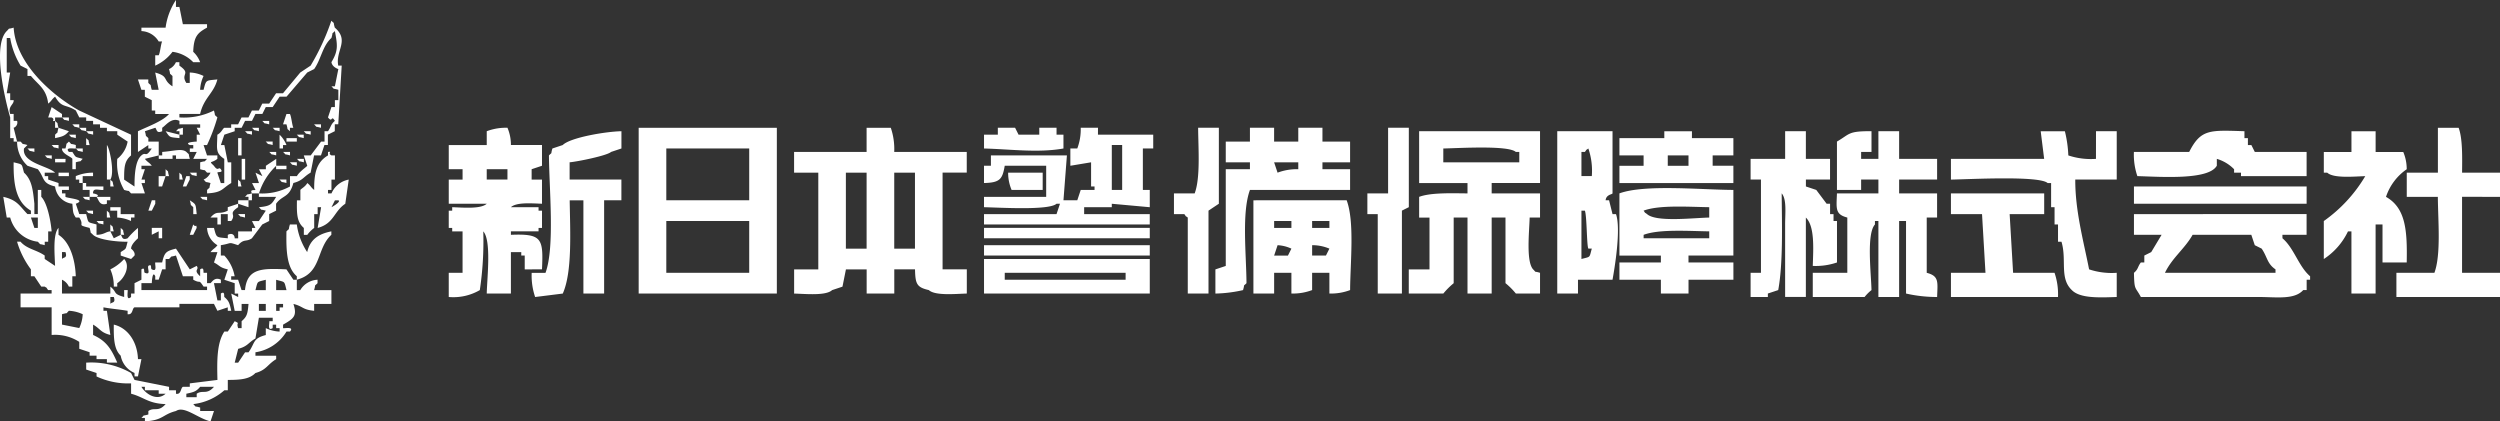 <svg id="logo_w" xmlns="http://www.w3.org/2000/svg" xmlns:xlink="http://www.w3.org/1999/xlink" width="325.676" height="54.883" viewBox="0 0 325.676 54.883">
  <rect x="0" y="0" width="325.676" height="54.883" fill="#333333" stroke="none"/>
  <defs>
    <clipPath id="clip-path">
      <rect id="長方形_94" data-name="長方形 94" width="325.676" height="54.883" fill="none"/>
    </clipPath>
  </defs>
  <g id="グループ_118" data-name="グループ 118" clip-path="url(#clip-path)">
    <path id="パス_871" data-name="パス 871" d="M20.672,5.4h.45c-.171.343-.261,1.5-.45,1.8h-.45v1.35a5.841,5.841,0,0,0,2.249-1.8,4.543,4.543,0,0,1,2.7,1.35h.9a3.483,3.483,0,0,0-.9-1.35c.071-1.97.534-2.464,1.8-3.149v-.45H23.821L23.371.9h-.45V0a8.565,8.565,0,0,0-1.35,3.6H18.423v.45A2.756,2.756,0,0,1,20.672,5.4M37.317,35.089c-3.179-.143-5.137-.161-5.4,2.7h-.45l-.45-1.35h-.9v-.45h.45a5.286,5.286,0,0,0-1.35-2.7h-.45V31.94c1.566-.251.842-.454,2.249,0,.781-.888,1.044-.38,1.8-.9l1.35-1.8.9-.45v-.9l.9-.45v-.9c.814-1.147,1.745-.759,2.249-2.7,1.27-.336,1.292-.8,2.249-1.35l.45-2.249h.9l.45-1.35h.45v-1.35l.9-.45v-.9h.45q.225-3.823.45-7.648h-.45C43.677,6.6,45.573,5.28,43.615,3.6c-.271-.9.063-.387-.45-.9a30.013,30.013,0,0,1-2.7,5.848l-1.35.9-2.249,2.7h-.9l-.9,1.35h-.9l-.45.9h-.9l-.45.9h-.9l-.45.9h-.9v.45h-.9c-.248.158-.358.613-.9.9-.041,1.879-.277,2.374.9,3.149v3.149h-.45l-.45-1.35c.037-.166.827.063.45-.45-.293-.4-.325.376-.9-.45-.722-.7-.341-.278.45-.9v-.45H26.97l-.45-1.35h.45a23.788,23.788,0,0,0,1.35-3.6c-.5-.511-.192,0-.45-.9a8.7,8.7,0,0,1-4.5.9v-.45h2.7c.486-2.133,1.785-2.676,2.249-4.5-1.522.166-1.45,0-1.8,1.35h-.45a4.769,4.769,0,0,1,.45-1.8,4.379,4.379,0,0,0-1.8-.45V10.8h-.45c-.79-1.233.68-1.142-.9-2.249V8.1h-.45a1.79,1.79,0,0,1-.9.9c.271.9-.063.387.45.9v1.35c-1.352-.882-.42-1.288-2.249-1.8l.45,2.249h-.9c-.271-.9.063-.387-.45-.9v-.45h-1.35l.45,1.35h.45v.9l.9.45V14.4h.45v.45h1.8c-.8.945-2.933,1.7-4.049,2.249v2.7l1.35-.9v.45h.45c-.858,1.3-.713.346-1.35.9-.806.7-.9,2.556-.9,4.049l-1.35-.9c0-1.644.04-2.418.9-3.149v-2.7L10.325,14.4C6.98,12.543,2.074,8.418,1.778,3.6c-.9.271-.387-.063-.9.45-1.9,1.888-.224,8.932.45,11.246v2.7h.45v.45h.45l-.45-1.8a.721.721,0,0,0,.45-.9h-.45v-.9h-.45c-.33-1.045.52-1.22.45-1.8h-.45v-.9H.878l.45-2.7H.878v-4.5h.45a10.14,10.14,0,0,0,1.35,3.6l.9.45v.9h.45c.974,1.175,2.01,1.659,2.249,3.6.457-.347.443-.553.9-.9.913,1.542,1.329.923,2.7,1.8l.45.9h.9v.45h.9v.45h.9v.45h.9v.45h1.35v.45l1.35.9a3.724,3.724,0,0,1-1.35,2.249,6.852,6.852,0,0,0,.9,4.049c.9.271.387-.063.9.45h1.8l-.45-1.35h.45v-.45h-.45l.45-1.35h-.45v-.45h1.35c-.347-.457-.553-.443-.9-.9l1.8-.45v-1.8h-1.35v-.45c-.5-.511-.192,0-.45-.9l1.35-.45c.217.176.116.795.9.45v-.45c.464-.283,1.2-1.4,2.249-.9v.45h2.7v.45h-.45l.45.9h-.45v.9s-1.75.063-.9.45h.45v.45h-.45v.45h.9l-.45.9h1.8c-.511.5,0,.192-.9.45v.9c.9.271.387-.063.9.45h.45a1.79,1.79,0,0,1-.9.9c.511.5,0,.192.9.45-.271.9.063.387-.45.9v.45c2.049-.116,1.92-.637,3.149-1.35v-2.7h-.45l-.45-2.249h-.45l.45-1.35,1.35-.45v-.45h.9l.45-.9h.9l.45-.9h.9l.45-.9h.9l.9-1.35h.9l2.7-3.149.9-.45c.911-1.288,1.092-3.031,2.249-4.049.271-.9-.063-.387.45-.9.314,1.746.5,2.5-.45,4.049.1.674.9.9.9.9l-.45,2.249h-.45c.511.5,0,.192.9.45v1.35h-.45v.9h-.45l-.45,1.35c.625.788.369-.4.9.45-.565.476-.485.771-.9,1.35h-.45v1.35h-.45l-1.35,1.8h-.9l.45,1.35c-.066.126-1.037.765-1.35,1.35h-.9v1.35a7.577,7.577,0,0,1-4.049.9v.45h2.249c-.6,1-.717,1.2-2.249,1.35.511.5,0,.192.9.45l-.9,1.35h-.9l.45.9h-.45v.45h-1.8v.9h-.45c0-.475-.392-.739-.9-.45v.45c-1.522-.166-1.45,0-1.8-1.35h-.9a2.756,2.756,0,0,0,1.35,2.249c-.347.457-.553.443-.9.9h.9l-.45,1.35c.807.429.7.642,1.8.9l-.45,1.35,1.35.45v1.35h.45v.45l-.9-.45.45,2.249h.9v-.9h.9c-.118,1.274-.186,1.64-.9,2.249v.9h-.45c-.3-.848.327-.509-.45-.9l-.9,1.35h-.45c-.983,1.492-.96,3.779-.9,6.3l-3.6.45v.45h-.9c-.313.166-.21,1.046-.9.9v-.45h-.9v-.45l-4.5-.9-.45-.9a10.469,10.469,0,0,0-5.848-1.35v.9l1.35.45v.45a9.736,9.736,0,0,0,4.5.9v1.35c1.692.447,2.226,1.279,4.5,1.35-.967,1.1-1.454.351-2.249.9v.45c-.9.271-.387-.063-.9.45h.45v.45c2.417-.148,2.265-.9,4.049-1.35,1.073-.726,2.866.972,4.5,1.35l.45-1.35h-1.8v-.45c-.9-.271-.387.063-.9-.45a7.386,7.386,0,0,0,4.049-1.8h.45v-1.35c1.622,0,2.816-.089,3.6-.9,1.445-.388,1.59-1.152,2.7-1.8v-.45h-2.7v-.45a5.732,5.732,0,0,0,4.049-2.7h.45c.629-.706-.831-.371-.9-.45v-.45c1.445-.822,1.844-1.155,1.35-2.7,1.333.341,1.106.729,2.7.9v-.9h2.249v-1.8H40.916c.271-.9-.063-.387.45-.9v-.45a2.756,2.756,0,0,0-2.249,1.35h-.45v-1.35h-.45l-.9-1.35m-18.894,15.3h.45v.45h1.8v.45h.9c-1.1,1-2.6.055-3.149-.9m7.2.9v.45h-1.35v-.45c.979-.212,1.275-.287,1.8-.9h1.8c-.967,1.1-1.454.351-2.249.9m9-14.845v1.35h-1.35c.343-1.224.107-1.024,1.35-1.35m0,4.049h-.9v-.9h.9Zm1.8,2.7a4.769,4.769,0,0,1-1.8-.45v.9c-1.737.444-1.367,1.019-2.249,2.249h-.45l-.9,1.35h-.45l.45-1.8c1.27-.336,1.292-.8,2.249-1.35l.45-2.7h1.8v.45h-.45c.069.252-.294,1.34.45.9v-.45h.45v.45h.45Zm.45-3.149h-.45v.45h-.45v-.9h.9Zm-.9-2.249v-1.35c1.224.343,1.024.107,1.35,1.35ZM7.176,15.745V15.3h.9v-.45l-1.35-.9-.45,1.35h.45c.57.282-.178.552.45.45m30.141-.9-.45,1.35h.45c.271.9-.063.387.45.9v-.45h.45c-.171-.343-.261-1.5-.45-1.8Zm-28.341.9V15.3h-.9c.511.5,0,.192.9.45m-1.35.9c-.271-.9.063-.387-.45-.9v.9Zm27.441-.45v-.45h-.9c.511.5,0,.192.9.45m-25.642,0c.511.5,0,.192.9.45v-.45Zm32.39,0h-.9c.511.5,0,.192.9.45ZM7.176,17.545v.45c.979-.212,1.275-.287,1.8-.9l-1.35-.45c-.271.9.063.387-.45.9m4.049-.45v-.45h-.9c.511.5,0,.192.9.45m12.6.45v-.9c-.9.271-.387-.063-.9.45h.45v.45Zm9.9-.9h-.9c.511.5,0,.192.9.45Zm2.7.45v-.45h-.9c.511.5,0,.192.9.45M70.606,35.089c.183-4.011.018-4.665-4.049-4.5v-.45h3.6v-.45h.45V27.441h-.45v-.45h-3.6c.715-.661,2.652-.5,4.049-.45V23.393h-1.35v-1.35l1.35-.45v-2.7H66.558a5.717,5.717,0,0,0-.45-2.249,7.055,7.055,0,0,0-2.7.45v1.8H58.46v3.149h1.8v1.35h-1.8v3.149h4.948c-.765.706-3.028.5-4.5.45v.45h-.45v2.249h.45v.45h1.35v5.4h-1.8v3.149a6.852,6.852,0,0,0,4.049-.9,43.234,43.234,0,0,0,.45-7.648c1.073,1.186.5,6.018.45,8.1h3.149v-5.4h1.35v.45h.45v1.8Zm-4.5-11.7h-2.7v-1.35h2.7ZM83.2,38.238H101.2V16.645H83.2Zm3.6-18.894H97.6v6.748H86.8Zm0,9.447H97.6v6.748H86.8Zm29.241-12.146h-3.149v3.149h-9.447v2.7H106.6v12.6h-3.149v3.149c1.547.044,4.13.307,4.948-.45l1.35-.45.45-2.249h2.7v3.149h3.6V35.089h2.7c.044,1.9.222,2.339,1.8,2.7.817.751,3.4.5,4.948.45V35.089H122.79v-12.6h3.149v-2.7h-9.447a8.623,8.623,0,0,0-.45-3.149M112.893,32.39h-2.7v-9.9h2.7Zm6.3,0h-2.7v-9.9h2.7Zm19.344-13.046v-1.8h-.9v-.9h-2.249v.9h-2.7l-.45-.9h-2.249v.9h-1.8v1.8c3.578.1,7.064.587,10.347,0m4.5-2.7h-2.249a7.055,7.055,0,0,1-.45,2.7h-.9v2.249l2.7-.45v3.149h.45v.45h-1.8l-.45,1.35h-1.8q.225-2.924.45-5.848h-9.9v1.35h-.9v2.249c2.084-.051,2.4-.5,2.7-2.249h5.4v4.049h-8.1v1.35c2.049.04,8.461.441,9.447-.45h.45l-.45,1.35h-9.447v1.35h21.593v-1.35h-8.547v-.9h3.6v-.45l4.948.45V24.742h-.9v-5.4h1.35v-1.8h-7.2Zm1.8,2.249h1.35v5.848h-1.35Zm13.946-2.249h-2.7c.022,2.765.31,6.506-.45,8.547h-2.7v2.7h1.35c.385.507-.061.07.45.45v9.9h2.7v-10.8l1.35-.9Zm17.095,8.1v-2.7h-3.6v-.9h3.6v-2.7h-3.6v-1.8h-3.149v1.8h-3.149v-1.8h-3.149v1.8h-3.149v2.7h3.149v.9h-3.149v12.6l-1.35.45v3.149a17.854,17.854,0,0,0,3.6-.45c.271-.9-.063-.387.45-.9-.023-3.737-.637-9.21.45-12.146Zm-6.748-3.6v.9a7.055,7.055,0,0,0-2.7.45l-.45-1.35Zm14.4-4.5h-2.7v8.547h-2.7v2.7h1.35V38.238h3.149v-10.8l.9-.45Zm142.155,9V22.493h-4.948c.021-2.054.073-4.453-.45-5.848h-2.7v5.848H313.53v3.149h4.049c.023,3.128.432,7.523-.45,9.9h-4.948v3.149h13.5V35.539h-4.948v-9.9Zm-313.552-8.1v-.45h-.9c.511.5,0,.192.9.45m11.246.45v-.45l-1.8-.45c.574.839.446.763,1.8.9m9.447-.9h-.9c.511.5,0,.192.9.45Zm7.648,0h-.9c.511.5,0,.192.9.45Zm31.49,2.249c-.271.9.063.387-.45.9.022,4.315.785,11.949-.45,15.3h-1.8a8.623,8.623,0,0,0,.45,3.149l3.6-.45c1.246-2.8.964-8.005.9-12.146H76V38.238h2.7V26.092h2.249v-2.7H74.205V21.143c1.067-.092,4.874-.87,5.4-1.35l1.35-.45V17.095c-2.019.035-6.655.814-7.648,1.8l-1.35.45m112.915,4.5h6.3v1.35c-2.171-.021-4.8-.112-6.3.45v2.7h1.35v6.748h-2.7v3.149h4.5a9.834,9.834,0,0,1,1.35-1.35V28.341h1.8v9.9h3.149v-9.9h1.8v8.547a9.418,9.418,0,0,1,1.35,1.35h3.149v-2.7c-.9-.271-.387.063-.9-.45-.934-1.026-.5-4.9-.45-6.748h1.35V25.192h-6.3v-1.35h6.3V17.095H184.871Zm3.149-4.5c2.049-.04,8.461-.441,9.447.45h.45v1.35h-9.9Zm22.043,8.547-.45-1.8h-.45c.074-.753.843-.75.9-.9v-8.1h-7.2V38.238h2.7v-1.8h4.5c.258-1.426,1.137-6.607.45-8.547Zm-4.049,5.848v-6.3h.45c.268.745.231,4.558.45,4.948h.45c-.343,1.224-.107,1.024-1.35,1.35m1.35-10.8h-1.35V19.794h.45c.385-.507-.061-.07.45-.45a8.948,8.948,0,0,1,.45,3.6m13.046-5.848h-3.6v.9h-5.848v2.249h3.149v1.35h-3.149v2.249h14.845V21.593h-2.7v-1.35h2.7V17.994h-5.4Zm-.45,4.5h-2.7v-1.35h2.7Zm16.195,13.046a8.623,8.623,0,0,0,3.149-.45v-5.4h-.45v-.9h-.45v-1.35h-.45l-1.35-1.8-1.35-.45v-.9H238.4v-2.7h-3.149v-3.6h-2.7v3.6h-4.5v2.7h1.35V35.539h-1.35v3.149h2.249v-.45l1.35-.45c.637-3.457.485-8.432.45-12.6.677.758.448,2.618.45,4.049v9.447h2.7V28.341c1.158,1.129.979,3.97.9,6.3m14.845.9v-7.2h1.35V25.192H247.4v-1.8h4.948v-2.7H247.4v-3.6h-2.7v3.6h-2.249v-.9h1.35v-2.7c-3.085-.018-2.766.342-4.5,1.35v6.3h3.149v-1.35H244.7v1.8h-5.4c-.07,1.975-.264,2.728,1.35,3.149v7.2h-4.5v3.149H242.9a5.432,5.432,0,0,1,.9-.9c-.045-2.16-.676-7.306.45-8.547v-.45h.45v9.9h2.7v-9.9h.9v9.447a18.047,18.047,0,0,0,4.049.45c.07-1.975.264-2.728-1.35-3.149m22.043-14.845a9.322,9.322,0,0,1-3.6-.45,15.588,15.588,0,0,0-.45-3.149h-3.149q.225,1.8.45,3.6H254.149v2.7c2.406-.038,11.491-.54,12.6.45h.45v3.149h.45v2.249h.45V31.49h.45c.715,2.356-.293,4.745,1.35,6.3,1.074,1.1,3.616.978,5.848.9V35.539a9.322,9.322,0,0,1-3.6-.45c-.708-3.625-1.825-7.64-1.8-11.7h5.4v-6.3h-2.7Zm15.745.9v-.9a5.188,5.188,0,0,1,2.249,1.35v.45h.9v.45h8.547V19.794h-6.748l-.45-.9h-.45v-.9h-.45v-.9c-4.5-.14-5.68-.3-7.2,2.7h-7.2a8.622,8.622,0,0,0,.45,3.149c3.148.09,9.277.539,10.347-1.35m24.742,12.6c.081-4.151-.12-7.094-2.7-8.547a7.071,7.071,0,0,1,2.7-3.6,5.718,5.718,0,0,0-.45-2.249h-3.6v-2.7h-3.149v2.7h-3.6v2.7h.45c.816.751,3.4.5,4.948.45a19,19,0,0,1-5.4,5.848v4.948a8.825,8.825,0,0,0,3.149-3.6h.45v8.1h3.149v-9h.9v4.948ZM9.875,17.994v-.45h-.9c.511.5,0,.192.9.45m26.542-.45v1.8h.45v-.45h.45a3.8,3.8,0,0,0-.9-1.35m3.149,0h-.9c.511.5,0,.192.9.45Zm-28.341,1.35h.45c-.271-.9.063-.387-.45-.9Zm19.794,1.35h.45V17.994h-.45Zm6.3-1.8h1.35v-.45h-1.35ZM3.577,21.593l1.35.45c.937,1.17.476,1.816,2.249,2.249a2.542,2.542,0,0,0,2.249,2.249c.1,1,.038,1.207.45,1.8h.45c.781,1.15-.471.886,1.35,1.35.271.9-.063.387.45.9.676.646,3.087.921,4.5.9-.29,1.065-.126.843-.9,1.35v.45l1.35.45.45-.45c.136-.481-.45-.9-.45-.9.019-.525.589-1.059.9-1.35v-1.35a10.7,10.7,0,0,0-1.35,1.35c-.806.325-.688-.333-.9-.45l-.9.45-.45-.9c-.617.046-.769.429-1.8.45v-1.35c-1.224-.343-1.024-.107-1.35-1.35h-.9l-.45-1.35c1.516-.569-1.116-.7-1.35-.9v-.45h-.45v-.45h.9v-.45H7.626v-.45l-1.35-.45v-.45h-.45v-.45h1.35c-.929-.892-4.347-1.265-4.049-3.149l.45-.45c-.9-.271-.387.063-.9-.45h-.45a4.276,4.276,0,0,0,1.35,3.149m6.3.45v-.9c.9-.271.387.063.9-.45-1.065-.29-.843-.126-1.35-.9h-.45c-.629-.706.831-.371.9-.45v-.45c-.9-.271-.387.063-.9-.45-.5.511-.192,0-.45.9h-.45c-.062.689,1.226,1.079,1.35,1.35v1.35Zm25.642-3.149v-.45h-.9c.511.5,0,.192.9.45m-27.891.45v-.45h-.9c.511.5,0,.192.9.45m6.3-.45v4.5h.45c.59-.923-.119-4.168-.45-4.5m-9.447.9v-.45h-.9c.511.5,0,.192.9.45m6.3,0v-.45h-.9c.511.5,0,.192.9.45m11.7.9v-.45h.45v.45h1.8c-.271-.9.063-.387-.45-.9-.594-.493-1.58-.113-3.149,0v.45h-.45v.45Zm13.5-.45v-.45h-.9c.511.5,0,.192.9.45m.9-.45c.511.5,0,.192.9.45v-.45Zm6.3,5.4h-.45v-.45h.45v-1.35h.45V20.244h-.45c-.57-.282.178-.552-.45-.45v.45c-1.425.839-1.836,2.19-1.8,4.5-.457-.347-.443-.553-.9-.9-.255.483-.807.738-.9.9v1.35h-.45c-.027,1.776-.022,2.813.9,3.6v.9h.45a4.1,4.1,0,0,1,.9-.9v-1.8h.45v-.9h.45l-.45,2.7c2.138-.571,2.085-2.14,3.6-3.149l.45-3.149a3.036,3.036,0,0,0-2.249,1.8m0,1.8.45-.9h.45c.4.186-.866.881-.9.9m-36.439-6.3v-.45h-.9c.511.5,0,.192.9.45m1.8,0H7.176v.45h1.35Zm22.943,2.7h.45v-2.7h-.45Zm4.5-1.8v-.9l-1.35.9v.45h-.9l.45.9-.9-.45.45,1.35h-.9l.45.9c-.177.046-.8-.082-.45.45h.9a8.328,8.328,0,0,1,2.249-3.6m3.6-.45v-.45h-.9c.511.5,0,.192.9.45M5.827,31.94v-.45h.45v-1.35h.45c-.117-1.414-.586-3.742-1.35-4.5v-.9h-.45v3.149h-.45v-1.35c-.188-1.825-.326-3.11-1.35-4.049-.343-1.224-.107-1.024-1.35-1.35-.049,3.033.371,5.216,2.249,6.3v.45h-.45C2.519,26.806,2.262,26.059.428,25.642l.45,2.7h.45a4.266,4.266,0,0,0,3.6,3.149c.511.5,0,.192.9.45m-1.8-3.6h.9v1.35h-.45l-.45-1.35m34.639-6.748v-.45h-.9c.511.5,0,.192.9.45m-1.35,0h-1.35v.45h1.35Zm-15.745.45v.9h.45c-.271-.9.063-.387-.45-.9m-12.6.45H7.626v.45h1.35Zm3.149.45v-.45a5.718,5.718,0,0,0-2.249.45v.45h.45v.45h.45v-.9Zm11.246-.45v.9h.45c-.271-.9.063-.387-.45-.9m2.249,0h-.9c.511.5,0,.192.9.45Zm110.215,0h-4.5a5.718,5.718,0,0,0,.45,2.249h4.049Zm-114.264.45h-.9v1.35h.45l.45-1.35m2.249,1.35h.45l.45-.9v-.45h-.45l-.45,1.35m-9,0c-.271-.9.063-.387-.45-.9v.9Zm16.195,0h.45c-.271-.9.063-.387-.45-.9Zm6.3-.45v-.45h-.9c.511.5,0,.192.9.45m-25.192,1.35c-.015-.807.721-.38,1.35-.45v-.45H11.225v-.45h-.45v.9h.9v.9h.9c.568-.287-.45-.45-.45-.45m288.36-.9H277.991v2.249h22.493Zm-89.522.9v8.1h5.4v.9h-5.4v2.249h5.4v1.8h3.6v-1.8h5.848V34.189H219.96v-.9h5.848V24.742c-4.21-.022-11.588-.753-14.845.45m11.7,5.848h-8.547v-.45c2.026-.759,5.794-.493,8.547-.45Zm0-4.049v1.35c-2.083.045-6.909.629-8.1-.45-.507-.385-.07.061-.45-.45,2.026-.759,5.794-.493,8.547-.45m-190.74-1.35h.45v.45h.45v-.9c-.9.271-.387-.063-.9.45m230.328,9.9q-.225-3.823-.45-7.648h4.5v-2.7H254.149v2.7H258.2q.225,3.823.45,7.648h-4.5v3.149h13.946a8.623,8.623,0,0,0-.45-3.149ZM11.675,26.092v-.45h-.9c.511.5,0,.192.9.45m2.7-.45h-1.8c.293.395.385,1.221,1.35.9v-.45h.45Zm12.6,0h-.9c.511.5,0,.192.9.45Zm-7.648,1.8h.45l.45-.9v-.45h-.45l-.45,1.35m5.848-.45v.9h.45c-.153-1.343-.041-1.234-.9-1.8.271.9-.063.387.45.9m5.848-.45,1.35.45v-.9h-1.35Zm132.259-.45V38.238h2.7v-2.7h2.249v2.7a7.055,7.055,0,0,0,2.7-.45V35.539h2.249v2.7a7.055,7.055,0,0,0,2.7-.45c.023-3.615.6-8.873-.45-11.7Zm4.5,7.2h-1.8l.45-1.35a4.769,4.769,0,0,1,1.8.45l-.45.9m.45-3.6h-2.249v-.9h2.249Zm4.5,3.6h-1.8V31.94a5.717,5.717,0,0,1,2.249.45l-.45.9m.45-3.6h-2.249v-.9h2.249ZM29.669,27.441c-1.168.6-1.343-.143-2.249.9h.9v.9h.45v-1.35h.9v.9h.45c.708-.967-.467-.875.9-1.8v-.45l-1.35.45Zm-12.6,1.35v-.45h.45v-.45h-1.8v-.9h-1.35v.45h.9v.9a4.769,4.769,0,0,1,1.8.45m-4.948-.9v-.45h-.9c.511.5,0,.192.9.45m1.8.45h.45c-.271-.9.063-.387-.45-.9Zm17.994-.45h-.9c.511.5,0,.192.9.45Zm265.417,2.7h3.149v-2.7H277.991v2.7h3.6l-1.35,2.249-.9.45v.9h-.45c-.432.557-.323.872-.9,1.35.046,2.341.161,1.756.9,3.149h15.3c2.364,0,4.7.386,5.848-.9h.45v-1.35h.45v-.45c-1.509-1.293-2.077-3.653-3.6-4.948Zm-.9,4.948h-14.4c.931-1.956,2.576-3.128,3.6-4.948h7.648l.45,1.35.9.45c.758,1.117.694,1.947,1.8,2.7Zm-282.961-6.3v-.45h-.9c.511.5,0,.192.9.45m.9,0v.9h.45c-.271-.9.063-.387-.45-.9m10.8,0-.45,1.35h.45l.45-.9c-.069-.632-.063.055-.45-.45m14.845,3.6a8.565,8.565,0,0,1-1.35-3.6h-.9c-.271.9.063.387-.45.9-.044,2.518.028,4.715,1.35,5.848v.45c3.285-.855,2.511-4.024,4.5-5.848v-.45c-1.68.334-2.763,1.055-3.149,2.7M11.675,45.886v.45h.9v.45h1.35v.45h1.35c-.777-1.758-1.383-2.8-3.149-3.6v-1.35c.951.547.974,1.036,2.249,1.35l-.45-3.149h-.45v-.45c1.087.2,1.747.225,3.149.45v.45c.717.1.563-.771.9-.9h5.848v-.45h4.5l.45.9,1.35-.45v.45h.45c-.212-.978-.287-1.275-.9-1.8-.046-.177.082-.8-.45-.45v.9h-.45l-.45-2.249h.9v-.45c-.787-.384-1.128.258-1.35.45h-.45v-1.35h-.45c-.046-.177.082-.8-.45-.45v.9c-.974-.878-.048-.8-.45-1.35l-.9.45-1.8-2.7c-1.3.327-1.492.483-1.8,1.8h-.9c-.071.3.307,1.283-.45.9-.211-.107.094-.781-.45-.45-.172.328.4,1.238-.45.9-.2-.079.083-.8-.45-.45v1.35l-.9.45v1.35h-.45v.45c-.706.629-.371-.831-.45-.9h-.45v.9c-1.545-.435-.839-.576-1.8-1.35v.9h-6.3v-1.8a1.79,1.79,0,0,1,.9.9h.45v-1.35h.45c-.077-2.274-.8-4.477-2.249-5.4v-.9c-.751.816-.5,3.4-.45,4.948l-1.35-.9v-.45c-1.078-.749-2.316-.84-3.149-1.8h-.45a11.352,11.352,0,0,0,1.8,3.6v.9h.45l.9,1.35h.45c.53.351.047-.042.45.45h.45v.45H2.678v1.8H6.726v3.6a5.8,5.8,0,0,1,3.6.9v.9l1.35.45m6.748-9h1.35s.063-1.75.45-.9v.45h.45l.45-1.35h.45v-1.35h.45c.511-.5,0-.192.9-.45l.9,2.7h1.35v.45c1.049.6.618-.176,1.35.9h.45v.45H18.423Zm-4.049,1.8h.45c.285.834-.263.639-.45.9Zm-6.3-5.848h.45c.285.834-.263.639-.45.9Zm0,9.447v-1.35c.9-.271.387.063.9-.45a4.769,4.769,0,0,1,1.8.45,4.769,4.769,0,0,1-.45,1.8l-2.249-.45m7.648-12.6v.9h.45c-.271-.9.063-.387-.45-.9m4.049.9.9-.45v.9h.45v-1.35h-1.35Zm108.416.45h21.593v-1.35H128.188Zm0,2.249h21.593V31.94H128.188ZM15.274,37.338v-.45c.914-.588,1.761-2.2.9-3.149a5.983,5.983,0,0,1-1.8,1.35,5.343,5.343,0,0,1,.45,2.249Zm112.915.9h21.593v-4.5H128.188Zm2.7-2.7h15.745v.9H130.888ZM17.973,49.035l.45-2.249h-.45c-.073-2.247-1.312-4.068-3.149-4.5-.021,1.779.019,3.2.9,4.049a3.036,3.036,0,0,0,1.8,2.249v.45Z" transform="translate(0)" fill="#fff" fill-rule="evenodd"/>
  </g>
</svg>
